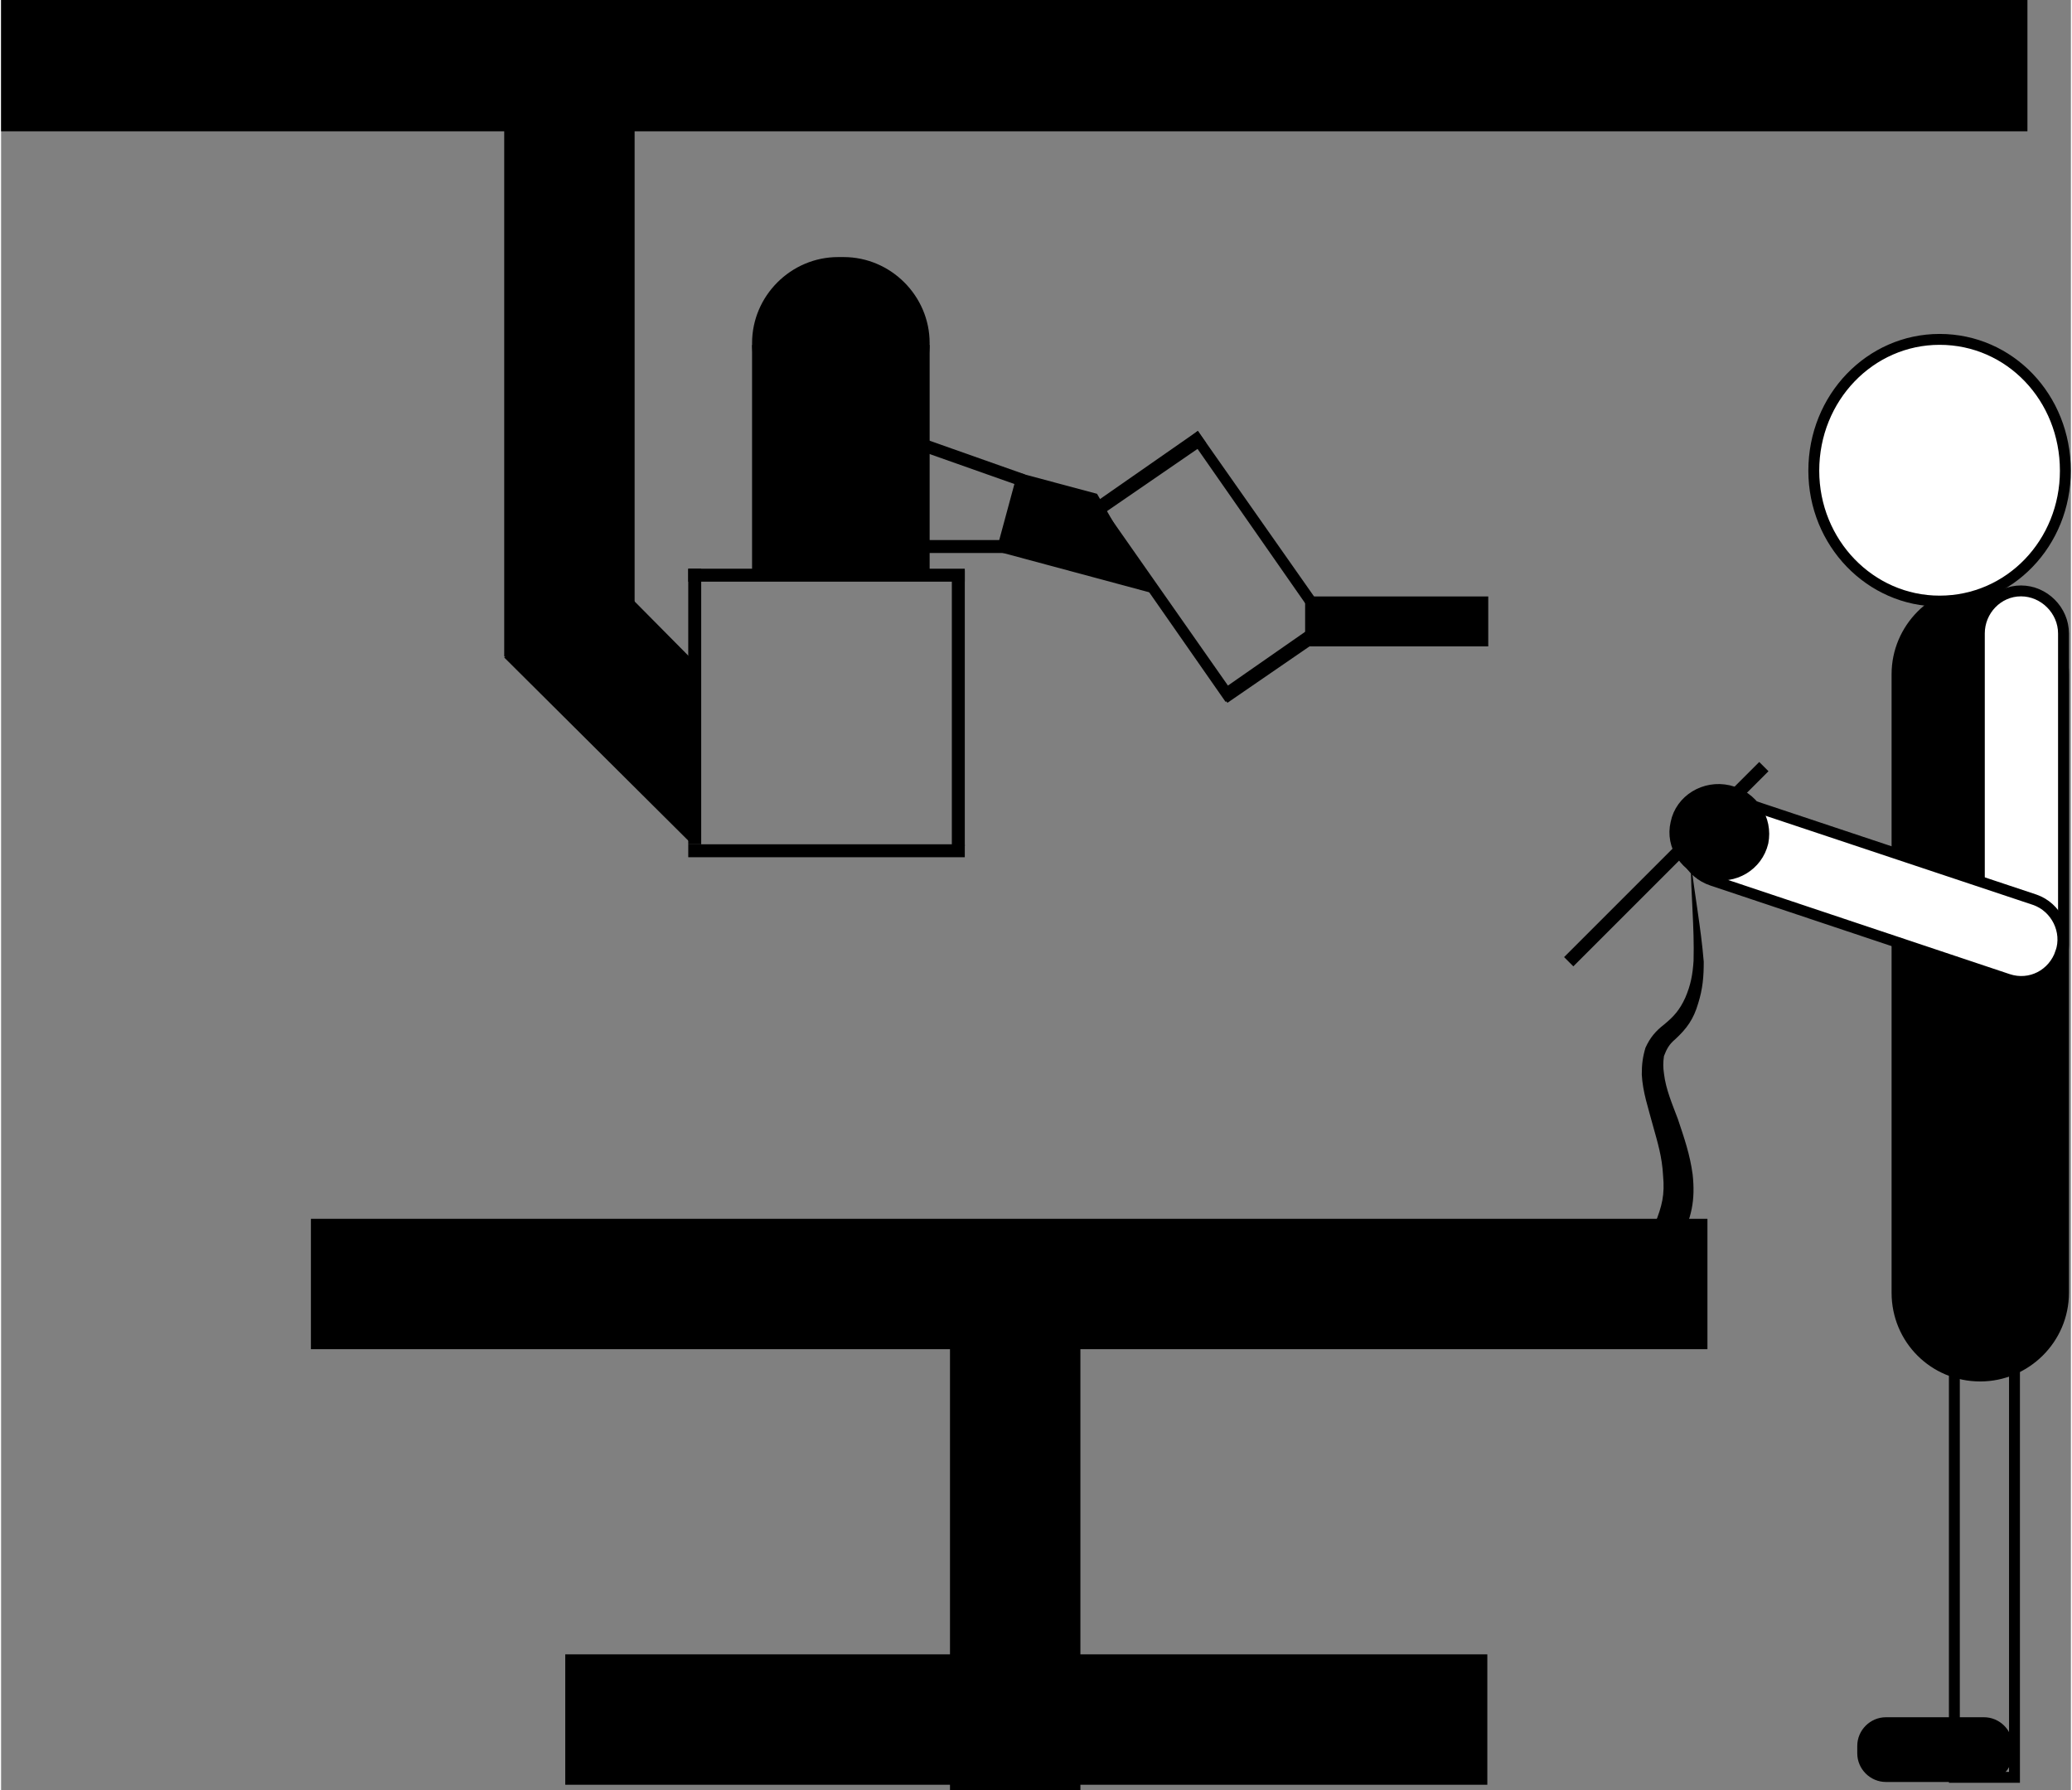 <?xml version="1.0" encoding="UTF-8"?>
<!DOCTYPE svg PUBLIC "-//W3C//DTD SVG 1.0//EN" "http://www.w3.org/TR/2001/REC-SVG-20010904/DTD/svg10.dtd">
<!-- Creator: CorelDRAW X8 -->
<svg xmlns="http://www.w3.org/2000/svg" xml:space="preserve" width="449px" height="388px" version="1.0" style="shape-rendering:geometricPrecision; text-rendering:geometricPrecision; image-rendering:optimizeQuality; fill-rule:evenodd; clip-rule:evenodd"
viewBox="0 0 2238 1936"
 xmlns:xlink="http://www.w3.org/1999/xlink">
 <rect x="0" y="0" width="2238" height="1936" fill="#808080" stroke="none"/>
 <defs>
  <style type="text/css">
   <![CDATA[
    .str0 {stroke:black;stroke-width:11.773}
    .fil2 {fill:none}
    .fil1 {fill:black}
    .fil3 {fill:black}
    .fil0 {fill:#3C3C3E}
    .fil4 {fill:white}
    .fil5 {fill:white}
    .fil6 {fill:black;fill-rule:nonzero}
   ]]>
  </style>
 </defs>
 <g id="Capa_x0020_1">
  <g id="_3053700454608">
   <path class="fil0" d="M1105 596l49 18c51,-25 53,48 38,-69l-84 -31 -3 82z"/>
   <path class="fil1" d="M0 0l2191 0 0 142 -2191 0 0 -142z"/>
   <path class="fil1" d="M544 710l0 -702 141 0 0 702 -141 0z"/>
   <path class="fil1" d="M746 912l-202 -201 101 -101 101 102 0 200z"/>
   <path class="fil1" d="M743 913l0 -298 14 0 0 298 -14 0z"/>
   <path class="fil1" d="M1042 629l-299 0 0 -14 299 0 0 14z"/>
   <path class="fil1" d="M1042 927l-299 0 0 -14 299 0 0 14z"/>
   <path class="fil1" d="M1028 915l0 -298 14 0 0 298 -14 0z"/>
   <path class="fil1" d="M812 622l0 -249 192 0 0 249 -192 0z"/>
   <path class="fil1" d="M812 371l0 0c0,-51 42,-93 93,-93l6 0c51,0 93,42 93,93l0 0c0,52 -42,93 -93,93l-6 0c-51,0 -93,-41 -93,-93z"/>
   <path class="fil1" d="M1410 699l0 -54 198 0 0 54 -198 0z"/>
   <path class="fil1" d="M1247 642l-171 -46 23 -85 86 23 62 108z"/>
   <path class="fil1" d="M1177 598l-299 0 0 -14 299 0 0 14z"/>
   <path class="fil1" d="M1103 526l-116 -41 4 -13 116 41 -4 13z"/>
   <path class="fil1" d="M1324 759l-145 -208 10 -6 145 207 -10 7z"/>
   <path class="fil1" d="M1430 681l-145 -208 9 -7 146 208 -10 7z"/>
   <path class="fil1" d="M1182 544l112 -78 9 13 -112 77 -9 -12z"/>
   <path class="fil1" d="M1317 748l112 -78 9 13 -112 77 -9 -12z"/>
   <path class="fil1" d="M335 1318l1510 0 0 141 -1510 0 0 -141z"/>
   <path class="fil1" d="M1026 1936l0 -600 141 0 0 600 -141 0z"/>
   <path class="fil1" d="M610 1789l997 0 0 141 -997 0 0 -141z"/>
   <path class="fil1" d="M1690 1035l211 -211 10 10 -211 211 -10 -10z"/>
   <path class="fil1 str0" d="M2140 1488l0 0c-50,0 -90,-40 -90,-90l0 -669c0,-49 40,-90 90,-90l0 0c49,0 90,41 90,90l0 669c0,50 -41,90 -90,90z"/>
   <path class="fil2 str0" d="M2112 1421l65 0 0 501 -65 0 0 -501z"/>
   <path class="fil3" d="M2038 1857l106 0c17,0 31,14 31,31l0 8c0,17 -14,31 -31,31l-106 0c-17,0 -31,-14 -31,-31l0 -8c0,-17 14,-31 31,-31z"/>
   <path class="fil4 str0" d="M2184 1068l0 0c-25,0 -45,-21 -45,-46l0 -337c0,-25 20,-46 45,-46l0 0c25,0 46,21 46,46l0 337c0,25 -21,46 -46,46z"/>
   <path class="fil4 str0" d="M2227 1030l0 0c-8,24 -33,37 -57,29l-320 -107c-24,-8 -37,-33 -29,-57l0 0c8,-24 34,-37 57,-29l321 107c23,8 36,34 28,57z"/>
   <path class="fil5 str0" d="M2096 367c76,0 136,63 136,142 0,78 -60,141 -136,141 -75,0 -136,-63 -136,-141 0,-79 61,-142 136,-142z"/>
   <path class="fil1 str0" d="M1905 911c-6,25 -31,40 -57,34 -26,-5 -43,-30 -37,-55 5,-25 31,-41 57,-35 26,6 42,31 37,56z"/>
   <g>
    <path class="fil6" d="M1814 1346c1,-2 1,-3 1,-4 13,-25 17,-44 14,-72 -3,-22 -9,-39 -16,-60 -6,-16 -13,-32 -15,-49 -1,-7 -1,-12 0,-19 3,-8 6,-13 12,-18 13,-12 20,-22 25,-39 5,-16 6,-29 6,-45 -3,-37 -10,-73 -14,-109 0,36 4,71 3,108 -1,15 -3,26 -9,40 -6,13 -12,20 -23,29 -9,7 -15,14 -20,25 -3,10 -4,18 -4,29 1,19 7,36 12,55 5,18 10,34 11,54 2,21 -1,33 -9,53 -1,2 -3,7 -1,9 12,7 17,19 27,13z"/>
   </g>
   <path class="fil2" d="M1849 931c0,76 19,152 -39,194 -50,36 39,128 -13,205 -2,4 -2,4 -5,8"/>
  </g>
 </g>
</svg>
